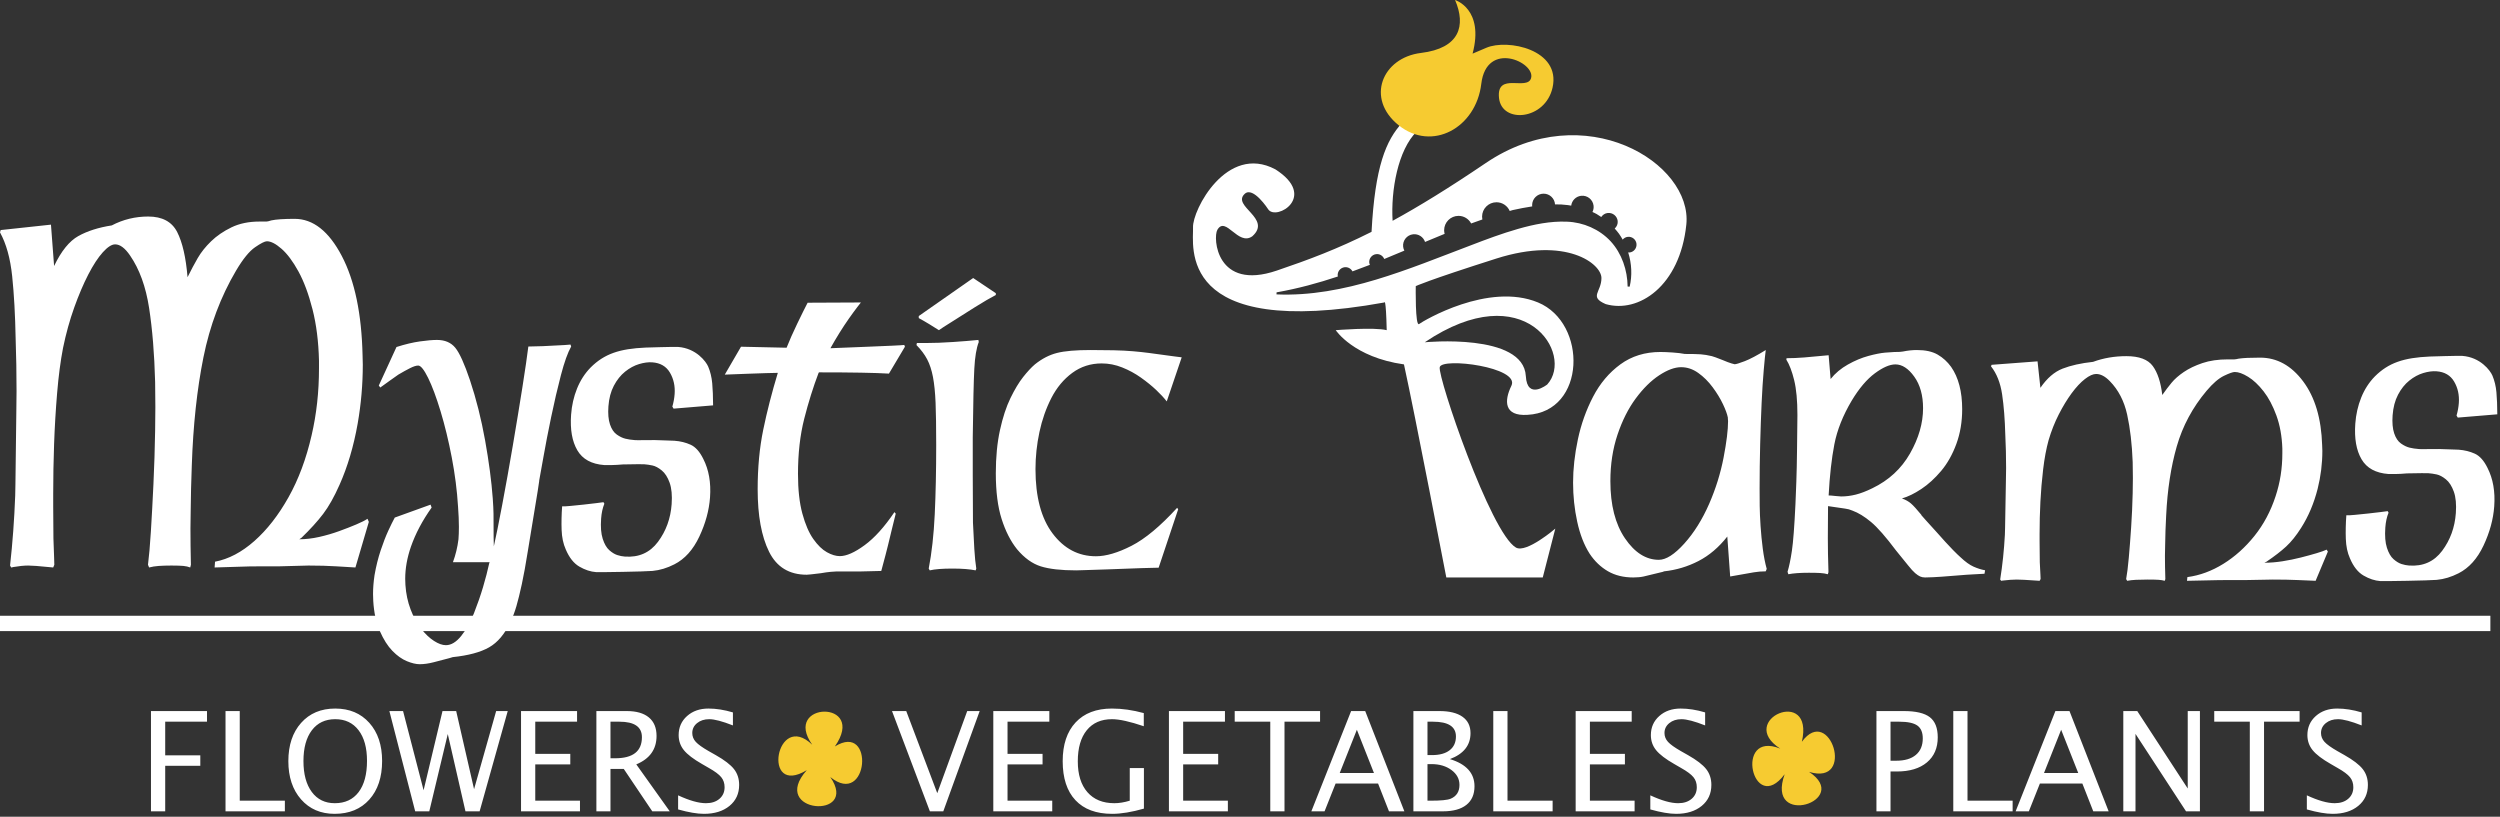 <svg xmlns="http://www.w3.org/2000/svg" width="652" height="213" viewBox="0 0 652 213">
  <rect x="0" y="0" width="652" height="213" fill="#333333" stroke="none"/>
  <g fill="none" fill-rule="evenodd">
    <path stroke="#FFFFFF" stroke-width="4" d="M0,162.59 L649.489,162.59"/>
    <path fill="#FFFFFF" fill-rule="nonzero" d="M242.513 211.594L232.636 185.444 236.347 185.444 244.439 206.859 252.249 185.444 255.5 185.444 246.011 211.594 242.513 211.594zM259.053 211.594L259.053 185.444 273.666 185.444 273.666 188.218 262.764 188.218 262.764 196.611 271.899 196.611 271.899 199.349 262.764 199.349 262.764 208.82 274.425 208.82 274.425 211.594 259.053 211.594zM298.334 210.887C295.165 211.794 292.403 212.248 290.047 212.248 285.889 212.248 282.7 211.064 280.479 208.696 278.259 206.329 277.149 202.936 277.149 198.519 277.149 194.184 278.274 190.812 280.524 188.404 282.773 185.995 285.93 184.79 289.994 184.79 292.656 184.79 295.424 185.185 298.299 185.974L298.299 189.402C294.694 188.177 291.932 187.564 290.012 187.564 287.185 187.564 284.991 188.524 283.43 190.444 281.869 192.364 281.089 195.068 281.089 198.554 281.089 202.006 281.925 204.688 283.598 206.603 285.271 208.517 287.615 209.474 290.63 209.474 291.867 209.474 293.204 209.256 294.641 208.82L294.641 200.304 298.334 200.304 298.334 210.887zM304.856 211.594L304.856 185.444 319.468 185.444 319.468 188.218 308.567 188.218 308.567 196.611 317.701 196.611 317.701 199.349 308.567 199.349 308.567 208.82 320.228 208.82 320.228 211.594 304.856 211.594zM331.287 211.594L331.287 188.218 322.011 188.218 322.011 185.444 344.274 185.444 344.274 188.218 334.998 188.218 334.998 211.594 331.287 211.594zM358.326 201.593L353.873 190.321 349.403 201.593 358.326 201.593zM362.248 211.594L359.403 204.35 348.325 204.35 345.445 211.594 342 211.594 352.371 185.444 356.046 185.444 366.259 211.594 362.248 211.594zM368.613 211.594L368.613 185.444 375.398 185.444C378.013 185.444 380.018 185.939 381.414 186.928 382.81 187.918 383.508 189.343 383.508 191.204 383.508 194.373 381.717 196.628 378.136 197.971 382.412 199.279 384.55 201.64 384.55 205.056 384.55 207.177 383.843 208.796 382.43 209.915 381.016 211.034 378.979 211.594 376.316 211.594L368.613 211.594zM372.288 208.82L373.048 208.82C375.769 208.82 377.53 208.649 378.331 208.308 379.862 207.66 380.628 206.458 380.628 204.703 380.628 203.148 379.933 201.855 378.543 200.825 377.153 199.794 375.415 199.279 373.33 199.279L372.288 199.279 372.288 208.82zM372.288 196.929L373.472 196.929C375.451 196.929 376.985 196.505 378.074 195.657 379.164 194.808 379.709 193.613 379.709 192.07 379.709 189.502 377.718 188.218 373.737 188.218L372.288 188.218 372.288 196.929zM389.447 211.594L389.447 185.444 393.157 185.444 393.157 208.82 404.925 208.82 404.925 211.594 389.447 211.594zM410.932 211.594L410.932 185.444 425.545 185.444 425.545 188.218 414.643 188.218 414.643 196.611 423.778 196.611 423.778 199.349 414.643 199.349 414.643 208.82 426.304 208.82 426.304 211.594 410.932 211.594zM437.136 212.248C435.381 212.248 433.137 211.865 430.405 211.099L430.405 207.424C433.349 208.791 435.77 209.474 437.666 209.474 439.127 209.474 440.302 209.091 441.191 208.325 442.081 207.56 442.525 206.552 442.525 205.304 442.525 204.279 442.234 203.407 441.651 202.689 441.068 201.97 439.993 201.169 438.426 200.286L436.624 199.243C434.398 197.971 432.828 196.773 431.915 195.648 431.002 194.523 430.546 193.212 430.546 191.716 430.546 189.702 431.276 188.044 432.737 186.743 434.197 185.441 436.059 184.79 438.32 184.79 440.334 184.79 442.461 185.126 444.699 185.797L444.699 189.19C441.942 188.106 439.887 187.564 438.532 187.564 437.248 187.564 436.188 187.906 435.352 188.589 434.515 189.272 434.097 190.132 434.097 191.169 434.097 192.04 434.404 192.812 435.016 193.483 435.629 194.155 436.748 194.956 438.373 195.886L440.246 196.946C442.508 198.23 444.086 199.444 444.981 200.586 445.877 201.729 446.324 203.101 446.324 204.703 446.324 206.977 445.485 208.802 443.806 210.18 442.128 211.559 439.905 212.248 437.136 212.248zM39.375 211.594L39.375 185.444 53.987 185.444 53.987 188.218 43.085 188.218 43.085 196.982 52.238 196.982 52.238 199.72 43.085 199.72 43.085 211.594 39.375 211.594zM58.815 211.594L58.815 185.444 62.526 185.444 62.526 208.82 74.293 208.82 74.293 211.594 58.815 211.594zM87.269 212.248C83.641 212.248 80.723 210.99 78.514 208.475 76.306 205.961 75.201 202.636 75.201 198.501 75.201 194.343 76.311 191.019 78.532 188.527 80.752 186.036 83.718 184.79 87.428 184.79 91.127 184.79 94.089 186.033 96.316 188.518 98.542 191.004 99.655 194.32 99.655 198.466 99.655 202.695 98.542 206.049 96.316 208.528 94.089 211.008 91.074 212.248 87.269 212.248zM87.322 209.474C89.996 209.474 92.063 208.511 93.524 206.585 94.985 204.659 95.715 201.941 95.715 198.431 95.715 195.026 94.982 192.364 93.515 190.444 92.049 188.524 90.02 187.564 87.428 187.564 84.825 187.564 82.793 188.527 81.332 190.453 79.872 192.379 79.141 195.056 79.141 198.484 79.141 201.9 79.866 204.585 81.315 206.541 82.764 208.496 84.766 209.474 87.322 209.474zM108.282 211.594L101.55 185.444 105.119 185.444 110.473 206.099 115.403 185.444 118.972 185.444 123.637 205.816 129.397 185.444 132.418 185.444 125.085 211.594 121.393 211.594 116.781 191.434 111.957 211.594 108.282 211.594zM135.886 211.594L135.886 185.444 150.498 185.444 150.498 188.218 139.596 188.218 139.596 196.611 148.731 196.611 148.731 199.349 139.596 199.349 139.596 208.82 151.258 208.82 151.258 211.594 135.886 211.594zM155.538 211.594L155.538 185.444 163.454 185.444C165.963 185.444 167.886 185.998 169.223 187.105 170.56 188.212 171.228 189.82 171.228 191.928 171.228 195.415 169.467 197.889 165.945 199.349L174.674 211.594 170.115 211.594 162.677 200.533 159.213 200.533 159.213 211.594 155.538 211.594zM159.213 197.759L160.415 197.759C165.08 197.759 167.412 195.928 167.412 192.264 167.412 189.567 165.457 188.218 161.546 188.218L159.213 188.218 159.213 197.759zM183.584 212.248C181.828 212.248 179.585 211.865 176.852 211.099L176.852 207.424C179.797 208.791 182.217 209.474 184.114 209.474 185.574 209.474 186.749 209.091 187.639 208.325 188.528 207.56 188.973 206.552 188.973 205.304 188.973 204.279 188.681 203.407 188.098 202.689 187.515 201.97 186.44 201.169 184.873 200.286L183.071 199.243C180.845 197.971 179.275 196.773 178.362 195.648 177.45 194.523 176.993 193.212 176.993 191.716 176.993 189.702 177.723 188.044 179.184 186.743 180.645 185.441 182.506 184.79 184.767 184.79 186.782 184.79 188.908 185.126 191.146 185.797L191.146 189.19C188.39 188.106 186.334 187.564 184.979 187.564 183.695 187.564 182.635 187.906 181.799 188.589 180.963 189.272 180.545 190.132 180.545 191.169 180.545 192.04 180.851 192.812 181.463 193.483 182.076 194.155 183.195 194.956 184.82 195.886L186.693 196.946C188.955 198.23 190.533 199.444 191.429 200.586 192.324 201.729 192.771 203.101 192.771 204.703 192.771 206.977 191.932 208.802 190.254 210.18 188.575 211.559 186.352 212.248 183.584 212.248zM489.375 211.594L489.375 185.444 496.495 185.444C499.652 185.444 501.92 185.977 503.298 187.043 504.676 188.109 505.365 189.861 505.365 192.3 505.365 195.079 504.423 197.259 502.538 198.837 500.653 200.415 498.038 201.205 494.693 201.205L493.05 201.205 493.05 211.594 489.375 211.594zM493.05 198.395L494.552 198.395C496.755 198.395 498.457 197.889 499.658 196.876 500.86 195.863 501.46 194.432 501.46 192.582 501.46 191.016 500.989 189.897 500.047 189.225 499.104 188.554 497.532 188.218 495.329 188.218L493.05 188.218 493.05 198.395zM509.416 211.594L509.416 185.444 513.126 185.444 513.126 208.82 524.894 208.82 524.894 211.594 509.416 211.594zM542.002 201.593L537.55 190.321 533.079 201.593 542.002 201.593zM545.925 211.594L543.08 204.35 532.002 204.35 529.122 211.594 525.676 211.594 536.048 185.444 539.723 185.444 549.936 211.594 545.925 211.594zM553.757 211.594L553.757 185.444 557.397 185.444 570.56 205.64 570.56 185.444 573.74 185.444 573.74 211.594 570.118 211.594 556.937 191.398 556.937 211.594 553.757 211.594zM586.749 211.594L586.749 188.218 577.473 188.218 577.473 185.444 599.736 185.444 599.736 188.218 590.46 188.218 590.46 211.594 586.749 211.594zM608.358 212.248C606.603 212.248 604.359 211.865 601.626 211.099L601.626 207.424C604.571 208.791 606.992 209.474 608.888 209.474 610.349 209.474 611.524 209.091 612.413 208.325 613.302 207.56 613.747 206.552 613.747 205.304 613.747 204.279 613.455 203.407 612.872 202.689 612.289 201.97 611.214 201.169 609.648 200.286L607.846 199.243C605.619 197.971 604.05 196.773 603.137 195.648 602.224 194.523 601.767 193.212 601.767 191.716 601.767 189.702 602.498 188.044 603.958 186.743 605.419 185.441 607.28 184.79 609.542 184.79 611.556 184.79 613.682 185.126 615.92 185.797L615.92 189.19C613.164 188.106 611.108 187.564 609.754 187.564 608.47 187.564 607.41 187.906 606.573 188.589 605.737 189.272 605.319 190.132 605.319 191.169 605.319 192.04 605.625 192.812 606.238 193.483 606.85 194.155 607.969 194.956 609.595 195.886L611.468 196.946C613.729 198.23 615.308 199.444 616.203 200.586 617.098 201.729 617.546 203.101 617.546 204.703 617.546 206.977 616.707 208.802 615.028 210.18 613.349 211.559 611.126 212.248 608.358 212.248z"/>
    <path fill="#F6CB31" d="M469.927 193.454L469.927 193.454C473.282 178.787 452.655 187.776 464.286 195.24 452.091 190.307 457.119 213.042 465.44 201.918 460.332 216.145 483.195 208.836 471.802 201.302 484.079 205.088 477.226 183.495 469.927 193.454M217.734 194.677L217.734 194.677C226.323 182.323 203.831 182.961 211.835 194.228 202.363 185.099 198.539 208.067 210.412 200.855 200.361 212.146 224.3 213.901 216.544 202.657 226.519 210.754 228.223 188.164 217.734 194.677"/>
    <path fill="#FFFFFF" d="M148.959 90.373C148.07 91.943 147.181 94.425 146.292 97.819 145.404 101.213 144.551 104.872 143.737 108.795 142.921 112.72 142.255 116.167 141.737 119.136 141.218 122.105 140.848 124.163 140.625 125.308L140.625 125.435C140.477 126.327 140.348 127.197 140.237 128.045 139.051 135.129 138.189 140.369 137.654 143.763 137.115 147.156 136.598 150.008 136.098 152.322 135.598 154.633 135.126 156.553 134.681 158.08 134.237 159.606 133.718 160.985 133.125 162.215 131.643 165.354 129.782 167.561 127.542 168.834 125.3 170.106 122.143 170.955 118.069 171.379 117.771 171.463 117.494 171.549 117.235 171.633 115.791 172.016 114.41 172.375 113.097 172.715 111.782 173.055 110.569 173.225 109.458 173.225 108.493 173.225 107.374 172.958 106.096 172.43 104.818 171.899 103.568 171.008 102.346 169.756 101.124 168.504 100.031 166.787 99.068 164.603 98.104 162.418 97.53 159.797 97.346 156.744 97.308 156.149 97.29 155.555 97.29 154.961 97.29 153.392 97.419 151.738 97.678 149.998 98.086 147.664 98.623 145.502 99.29 143.508 99.958 141.515 100.614 139.818 101.262 138.417 101.91 137.017 102.475 135.871 102.958 134.98L112.292 131.609 112.569 132.372C110.161 135.767 108.365 139.16 107.18 142.554 106.18 145.439 105.679 148.238 105.679 150.953 105.679 151.461 105.697 151.992 105.734 152.543 105.883 154.834 106.336 156.976 107.096 158.971 107.854 160.965 108.771 162.639 109.846 163.998 110.919 165.354 112.03 166.406 113.179 167.147 114.328 167.889 115.365 168.262 116.29 168.262 117.661 168.262 118.994 167.455 120.291 165.844 121.588 164.231 122.699 162.248 123.625 159.894 124.551 157.539 125.338 155.269 125.985 153.084 126.633 150.9 127.181 148.789 127.624 146.752L127.735 146.625 118.124 146.625C118.827 144.717 119.31 142.724 119.57 140.644 119.643 139.711 119.681 138.629 119.681 137.4 119.681 135.871 119.605 134.111 119.457 132.117 119.198 127.918 118.652 123.644 117.818 119.295 116.986 114.946 116.013 110.938 114.902 107.269 113.791 103.6 112.707 100.693 111.651 98.55 110.596 96.409 109.735 95.336 109.068 95.336 108.549 95.336 107.846 95.56 106.957 96.005 106.069 96.45 105.049 97.014 103.901 97.691 103.865 97.691 103.188 98.168 101.874 99.123 100.559 100.077 99.661 100.725 99.179 101.063L98.789 100.554 103.401 90.501C105.66 89.78 107.708 89.292 109.54 89.037 111.374 88.782 112.846 88.655 113.958 88.655 116.031 88.655 117.625 89.335 118.736 90.692 119.847 92.049 121.125 94.87 122.568 99.155 124.198 104.034 125.513 109.262 126.513 114.84 127.513 120.42 128.181 125.478 128.513 130.017 128.625 131.586 128.689 132.902 128.708 133.963 128.727 135.023 128.735 137.08 128.735 140.136L128.792 142.49C129.347 140.029 130.079 136.402 130.986 131.609 131.893 126.814 132.811 121.692 133.736 116.241 134.663 110.79 135.495 105.72 136.237 101.032 136.978 96.344 137.495 92.791 137.792 90.373 139.754 90.373 142.883 90.246 147.181 89.991L148.793 89.864 148.959 90.373M175.348 106.04C175.67 104.915 175.868 103.823 175.944 102.764 176.093 100.691 175.687 98.833 174.724 97.19 173.761 95.546 172.221 94.648 170.105 94.496 169.081 94.422 167.936 94.574 166.674 94.951 165.412 95.329 164.197 95.985 163.032 96.922 161.866 97.859 160.886 99.086 160.09 100.602 159.293 102.12 158.822 103.914 158.673 105.988 158.536 107.892 158.672 109.455 159.082 110.674 159.491 111.896 160.079 112.778 160.847 113.323 161.614 113.867 162.36 114.229 163.085 114.408 163.81 114.588 164.635 114.712 165.557 114.778 165.966 114.808 166.625 114.813 167.537 114.792 168.447 114.773 169.538 114.767 170.807 114.773 171.046 114.79 171.86 114.817 173.247 114.853 174.635 114.889 175.515 114.921 175.891 114.948 177.428 115.059 178.835 115.404 180.115 115.985 181.394 116.566 182.499 117.806 183.426 119.701 184.869 122.528 185.453 125.866 185.176 129.716 184.932 133.104 184 136.513 182.38 139.949 180.76 143.385 178.596 145.791 175.889 147.17 173.999 148.14 172.096 148.716 170.178 148.896 168.26 149.077 156.312 149.271 155.459 149.209 154.024 149.106 152.573 148.627 151.107 147.778 149.642 146.929 148.454 145.43 147.545 143.279 146.894 141.829 146.537 140.134 146.469 138.192 146.403 136.254 146.448 134.205 146.604 132.046 147.082 132.08 147.804 132.046 148.772 131.947 149.741 131.846 150.907 131.729 152.272 131.593 153.639 131.457 154.712 131.331 155.493 131.219 156.273 131.104 156.904 131.022 157.389 130.971L157.617 131.372C157.159 132.485 156.878 133.784 156.771 135.266 156.616 137.424 156.755 139.179 157.19 140.527 157.625 141.878 158.197 142.866 158.908 143.491 159.617 144.117 160.308 144.539 160.979 144.757 161.649 144.976 162.309 145.108 162.958 145.155 166.61 145.417 169.491 144.135 171.6 141.31 173.708 138.484 174.896 135.21 175.165 131.486 175.329 129.201 175.153 127.337 174.64 125.896 174.125 124.455 173.438 123.385 172.58 122.685 171.721 121.985 170.911 121.555 170.15 121.393 169.391 121.233 168.667 121.127 167.986 121.078 167.541 121.046 165.687 121.062 162.422 121.125 161.386 121.221 160.386 121.276 159.425 121.291 158.462 121.308 157.86 121.307 157.623 121.29 154.276 121.049 151.924 119.763 150.565 117.432 149.204 115.1 148.664 112.01 148.941 108.158 149.115 105.746 149.63 103.477 150.486 101.347 151.342 99.218 152.53 97.378 154.049 95.829 157.599 92.298 161.547 90.947 168.394 90.648 168.394 90.648 175.915 90.411 176.856 90.481 181.568 90.837 184.14 94.294 184.696 95.61 185.253 96.926 185.604 98.377 185.748 99.96 185.891 101.545 185.966 103.465 185.976 105.72L175.669 106.573 175.348 106.04M640.667 108.374C640.989 107.249 641.187 106.157 641.263 105.099 641.413 103.026 641.006 101.167 640.043 99.524 639.081 97.88 637.541 96.983 635.424 96.831 634.4 96.757 633.255 96.909 631.993 97.285 630.731 97.663 629.517 98.319 628.352 99.256 627.185 100.194 626.205 101.421 625.41 102.936 624.612 104.454 624.142 106.249 623.992 108.322 623.855 110.227 623.991 111.79 624.401 113.009 624.811 114.23 625.398 115.112 626.167 115.657 626.933 116.201 627.68 116.563 628.404 116.743 629.129 116.922 629.954 117.046 630.876 117.113 631.285 117.142 631.944 117.147 632.856 117.126 633.766 117.108 634.857 117.101 636.126 117.107 636.366 117.125 637.18 117.151 638.566 117.188 639.955 117.224 640.834 117.255 641.21 117.282 642.747 117.393 644.155 117.739 645.434 118.32 646.713 118.901 647.818 120.14 648.746 122.036 650.188 124.862 650.772 128.201 650.495 132.051 650.251 135.438 649.319 138.847 647.7 142.283 646.08 145.719 643.916 148.125 641.208 149.504 639.318 150.474 637.415 151.05 635.498 151.23 633.58 151.411 621.631 151.605 620.778 151.543 619.344 151.44 617.893 150.962 616.427 150.112 614.961 149.263 613.773 147.764 612.865 145.613 612.213 144.163 611.856 142.469 611.789 140.526 611.723 138.588 611.768 136.539 611.923 134.38 612.401 134.415 613.123 134.38 614.092 134.282 615.061 134.181 616.226 134.063 617.592 133.927 618.958 133.792 620.031 133.665 620.812 133.553 621.593 133.438 622.224 133.356 622.708 133.305L622.936 133.706C622.478 134.819 622.197 136.118 622.09 137.6 621.935 139.759 622.074 141.513 622.509 142.862 622.944 144.212 623.516 145.2 624.227 145.825 624.937 146.451 625.627 146.873 626.298 147.092 626.968 147.311 627.628 147.442 628.277 147.489 631.93 147.752 634.811 146.47 636.919 143.644 639.027 140.818 640.216 137.545 640.484 133.82 640.648 131.535 640.473 129.671 639.959 128.23 639.445 126.79 638.758 125.719 637.899 125.019 637.04 124.319 636.23 123.889 635.469 123.728 634.71 123.567 633.987 123.461 633.306 123.413 632.86 123.38 631.006 123.396 627.742 123.459 626.706 123.555 625.705 123.61 624.744 123.625 623.781 123.642 623.18 123.641 622.942 123.624 619.596 123.383 617.243 122.097 615.884 119.766 614.523 117.435 613.983 114.344 614.261 110.492 614.434 108.08 614.949 105.811 615.805 103.681 616.662 101.553 617.85 99.713 619.369 98.163 622.918 94.633 626.866 93.282 633.713 92.982 633.713 92.982 641.234 92.745 642.175 92.816 646.888 93.171 649.459 96.628 650.016 97.944 650.573 99.26 650.924 100.712 651.067 102.295 651.21 103.879 651.286 105.799 651.296 108.054L640.989 108.908 640.667 108.374M236.008 90.423L231.836 97.439C228.215 97.22 222.137 97.11 213.602 97.11L213.488 97.241C212.078 100.957 210.83 104.945 209.744 109.207 208.658 113.468 208.115 118.266 208.115 123.598 208.115 127.708 208.496 131.159 209.258 133.957 210.021 136.754 210.974 138.962 212.117 140.578 213.26 142.197 214.44 143.343 215.66 144.021 216.878 144.699 218.003 145.036 219.032 145.036 220.748 145.036 222.899 144.086 225.491 142.184 228.083 140.284 230.674 137.411 233.266 133.564L233.608 133.957C233.417 134.7 233.102 135.969 232.666 137.759 232.226 139.551 231.865 141.048 231.58 142.25 231.293 143.453 230.711 145.67 229.835 148.904L224.462 149.035 218.174 149.035C217.908 149.035 217.403 149.069 216.662 149.134 215.918 149.2 215.051 149.32 214.061 149.495 211.964 149.757 210.744 149.888 210.401 149.888 205.829 149.888 202.551 147.889 200.57 143.89 198.588 139.889 197.598 134.459 197.598 127.598 197.598 121.958 198.083 116.779 199.056 112.059 200.027 107.338 201.294 102.4 202.856 97.241 200.646 97.241 189.024 97.701 189.024 97.701L193.254 90.423C193.635 90.423 205.143 90.686 205.143 90.686 205.866 88.851 206.79 86.764 207.915 84.424 209.039 82.087 209.945 80.262 210.629 78.95L224.519 78.884C224.519 78.884 223.014 80.776 221.375 83.113 219.737 85.452 218.138 88.021 216.575 90.817 217.946 90.73 234.961 90.139 235.837 89.964L236.008 90.423M259.708 76.93C258.335 77.646 256.502 78.718 254.21 80.147 251.916 81.576 249.198 83.296 246.057 85.306L244.865 86.109C244.178 85.664 243.339 85.138 242.346 84.535 241.352 83.932 240.441 83.407 239.611 82.96L239.611 82.424 253.803 72.508 259.708 76.462 259.708 76.93zM255.265 89.191C254.651 90.755 254.264 93.077 254.102 96.159 253.938 99.241 253.803 105.181 253.695 113.98L253.695 124.03C253.695 129.168 253.712 133.254 253.749 136.292 253.857 138.792 253.974 141.082 254.102 143.159 254.227 145.235 254.398 146.943 254.616 148.283L254.452 148.753C252.937 148.441 250.913 148.283 248.385 148.283 245.75 148.283 243.782 148.441 242.481 148.753L242.21 148.283C243.004 144.175 243.529 139.451 243.782 134.113 244.033 128.777 244.161 122.757 244.161 116.057 244.161 111.368 244.106 107.694 243.999 105.037 243.89 102.38 243.664 100.146 243.321 98.337 242.978 96.528 242.472 94.986 241.804 93.713 241.136 92.44 240.206 91.201 239.015 89.995L239.123 89.46 241.452 89.46C243.583 89.46 245.966 89.37 248.604 89.191 251.239 89.013 253.423 88.834 255.157 88.655L255.265 89.191 255.265 89.191zM304.289 104.686C303.566 103.755 302.645 102.76 301.527 101.702 300.407 100.644 299.088 99.574 297.573 98.494 296.055 97.416 294.42 96.526 292.669 95.828 290.918 95.13 289.139 94.78 287.333 94.78 284.445 94.78 281.88 95.606 279.643 97.256 277.403 98.907 275.588 101.088 274.198 103.796 272.808 106.507 271.769 109.47 271.083 112.686 270.397 115.904 270.054 119.122 270.054 122.338 270.054 129.578 271.543 135.176 274.523 139.133 277.502 143.092 281.267 145.071 285.817 145.071 288.453 145.071 291.549 144.161 295.108 142.341 298.665 140.521 302.628 137.219 306.998 132.435L307.268 132.817 302.176 148.054C300.84 148.054 296.325 148.204 288.635 148.5 285.709 148.584 283.768 148.647 282.81 148.69 281.854 148.731 281.141 148.753 280.671 148.753 276.734 148.753 273.656 148.404 271.435 147.707 269.215 147.007 267.147 145.515 265.234 143.229 263.572 141.155 262.235 138.53 261.226 135.356 260.214 132.181 259.708 128.202 259.708 123.418 259.708 119.227 260.069 115.48 260.791 112.179 261.513 108.876 262.426 106.094 263.526 103.828 264.629 101.564 265.729 99.733 266.832 98.336 267.933 96.94 268.953 95.839 269.892 95.035 271.733 93.553 273.656 92.557 275.66 92.05 277.665 91.542 280.581 91.288 284.41 91.288 286.611 91.288 288.635 91.31 290.477 91.351 292.317 91.394 293.988 91.479 295.486 91.606 296.985 91.732 298.366 91.881 299.631 92.05 300.894 92.219 303.078 92.517 306.185 92.939 306.835 93.023 307.503 93.108 308.188 93.192L304.289 104.686M449.35 105.413C448.666 103.965 447.771 102.495 446.667 101.003 445.564 99.512 444.312 98.266 442.906 97.264 441.503 96.263 440.014 95.762 438.443 95.762 436.771 95.762 434.866 96.465 432.726 97.871 430.586 99.278 428.546 101.291 426.608 103.911 424.669 106.532 423.08 109.685 421.843 113.371 420.605 117.057 419.987 121.095 419.987 125.483 419.987 131.706 421.258 136.68 423.8 140.408 426.34 144.137 429.283 146 432.625 146 434.498 146 436.705 144.594 439.245 141.783 441.786 138.969 443.959 135.497 445.765 131.364 447.47 127.445 448.715 123.449 449.502 119.378 450.287 115.311 450.679 112.124 450.679 109.823 450.679 109.653 450.663 109.44 450.629 109.184L450.629 108.929C450.461 108.034 450.037 106.862 449.35 105.413zM460.509 149.005C459.439 149.005 458.403 149.091 457.401 149.26 456.396 149.431 454.34 149.793 451.231 150.347L450.479 139.928C448.273 142.742 445.765 144.872 442.957 146.321 440.148 147.77 437.156 148.664 433.979 149.005L433.679 149.133C431.104 149.773 429.433 150.176 428.664 150.347 427.894 150.518 426.991 150.602 425.956 150.602 423.414 150.602 421.208 150.059 419.336 148.972 417.463 147.885 415.875 146.362 414.572 144.403 413.133 142.145 412.056 139.364 411.337 136.063 410.617 132.759 410.258 129.361 410.258 125.866 410.258 122.287 410.677 118.527 411.512 114.585 412.348 110.645 413.669 106.938 415.475 103.464 417.28 99.991 419.653 97.179 422.595 95.026 425.538 92.876 429.015 91.799 433.026 91.799 433.863 91.799 434.916 91.842 436.187 91.927 437.456 92.013 438.527 92.141 439.396 92.311 441.301 92.311 442.688 92.342 443.559 92.406 444.428 92.47 445.396 92.629 446.467 92.886 446.834 92.971 447.771 93.312 449.276 93.909 450.279 94.335 451.04 94.622 451.558 94.771 452.076 94.921 452.351 94.995 452.385 94.995 452.753 94.995 453.63 94.729 455.019 94.196 456.404 93.664 458.236 92.694 460.509 91.288 460.375 92.268 460.199 94.004 459.983 96.497 459.765 98.99 459.581 101.855 459.431 105.093 459.28 108.333 459.154 111.901 459.054 115.799 458.954 119.699 458.904 123.588 458.904 127.465 458.904 128.958 458.912 130.448 458.93 131.94 458.946 133.43 459.021 135.178 459.154 137.18 459.289 139.183 459.481 141.155 459.732 143.092 459.983 145.033 460.325 146.791 460.76 148.365L460.509 149.005 460.509 149.005zM478.556 129.344C479.346 129.432 479.878 129.475 480.153 129.475 481.424 129.475 482.704 129.313 483.991 128.99 485.28 128.666 486.714 128.117 488.293 127.342 492.587 125.274 495.867 122.248 498.135 118.264 500.401 114.28 501.535 110.349 501.535 106.471 501.535 103.112 500.77 100.366 499.242 98.234 497.713 96.101 496.074 95.035 494.322 95.035 492.844 95.035 491.059 95.811 488.963 97.361 486.868 98.912 484.859 101.281 482.936 104.469 480.635 108.345 479.123 112.147 478.401 115.873 477.68 119.599 477.182 124.047 476.908 129.215 477.32 129.215 477.869 129.259 478.556 129.344zM477.423 98.848C478.625 97.34 480.127 96.081 481.931 95.067 483.734 94.056 485.502 93.313 487.238 92.839 488.972 92.364 490.44 92.074 491.643 91.966 492.844 91.859 493.634 91.805 494.012 91.805 495.18 91.805 495.937 91.762 496.28 91.676 497.549 91.417 498.771 91.288 499.938 91.288 502.17 91.288 503.973 91.686 505.347 92.483 506.721 93.281 507.889 94.346 508.851 95.681 510.774 98.439 511.736 102.122 511.736 106.73 511.736 110.004 511.229 113.02 510.217 115.776 509.203 118.533 507.88 120.88 506.25 122.819 504.617 124.757 502.892 126.33 501.072 127.536 499.25 128.743 497.567 129.561 496.021 129.991 496.983 130.336 497.773 130.778 498.392 131.316 499.011 131.855 499.904 132.833 501.072 134.256 501.072 134.342 501.123 134.427 501.226 134.515L502.256 135.678C503.081 136.581 504.008 137.604 505.039 138.747 506.069 139.889 506.842 140.748 507.356 141.331 507.872 141.911 508.542 142.623 509.365 143.463 510.19 144.302 510.826 144.916 511.272 145.305 512.542 146.512 513.694 147.34 514.725 147.792 515.755 148.245 516.75 148.557 517.712 148.729L517.558 149.633 515.188 149.762C514.054 149.805 512.199 149.935 509.625 150.151 507.048 150.365 505.219 150.494 504.136 150.538 503.054 150.58 502.359 150.602 502.05 150.602 501.569 150.602 501.14 150.515 500.761 150.344 500.383 150.171 499.955 149.882 499.474 149.473 498.993 149.063 498.366 148.374 497.594 147.404 496.821 146.435 495.781 145.153 494.477 143.559 491.831 140.028 489.659 137.55 487.959 136.129 486.259 134.708 484.636 133.718 483.09 133.158 482.506 132.898 481.871 132.727 481.184 132.64 480.497 132.555 479.021 132.34 476.752 131.995 476.719 133.589 476.701 136.366 476.701 140.33 476.701 143 476.752 145.844 476.855 148.859L476.855 149.246 476.701 149.762C476.117 149.591 475.447 149.483 474.692 149.439 473.937 149.397 472.958 149.375 471.755 149.375 469.489 149.375 467.702 149.504 466.398 149.762L466.19 149.117C466.604 147.781 466.98 145.962 467.325 143.657 467.667 141.354 467.978 137.292 468.253 131.477 468.321 130.056 468.397 128.117 468.483 125.661 468.57 123.206 468.629 120.471 468.664 117.456 468.732 112.675 468.767 109.595 468.767 108.216 468.767 104.469 468.483 101.443 467.917 99.138 467.35 96.835 466.672 95.058 465.882 93.807L465.934 93.42C467.342 93.42 468.87 93.355 470.519 93.226 472.168 93.097 474.297 92.903 476.908 92.644L477.423 98.848 477.423 98.848zM532.136 101.145C533.841 98.65 535.766 96.982 537.913 96.143 540.062 95.305 542.714 94.713 545.874 94.369 548.571 93.379 551.466 92.885 554.554 92.885 557.889 92.885 560.188 93.746 561.448 95.466 562.708 97.187 563.533 99.704 563.924 103.016 564.74 101.854 565.548 100.789 566.347 99.821 567.146 98.854 568.211 97.918 569.542 97.015 570.874 96.111 572.487 95.337 574.387 94.692 576.285 94.046 578.514 93.724 581.069 93.724L582.72 93.724C582.933 93.724 583.324 93.659 583.892 93.53 585.028 93.359 586.873 93.272 589.43 93.272 593.831 93.272 597.576 95.337 600.664 99.467 603.752 103.596 605.403 109.145 605.616 116.114 605.652 116.629 605.669 117.125 605.669 117.598 605.669 120.911 605.261 124.201 604.445 127.469 603.486 131.255 602.05 134.655 600.133 137.666 598.854 139.687 597.55 141.312 596.218 142.538 594.888 143.764 593.174 145.085 591.081 146.504L590.548 146.764C592.074 146.764 593.653 146.633 595.287 146.375 596.919 146.118 598.499 145.796 600.026 145.407 601.551 145.021 602.927 144.645 604.152 144.279 605.376 143.914 606.256 143.602 606.787 143.344L607.108 143.859 603.914 151.473C602.776 151.431 601.25 151.367 599.333 151.279 597.417 151.194 595.215 151.15 592.73 151.15 592.233 151.15 589.927 151.194 585.809 151.279L581.708 151.279C579.507 151.279 577.743 151.302 576.41 151.344 575.08 151.387 573.065 151.431 570.368 151.473L570.474 150.506C573.703 150.076 576.827 148.925 579.845 147.053 582.863 145.183 585.568 142.752 587.965 139.762 590.361 136.774 592.199 133.321 593.477 129.406 594.647 125.879 595.234 122.158 595.234 118.243L595.234 116.953C595.127 113.77 594.611 110.909 593.689 108.371 592.767 105.833 591.647 103.725 590.335 102.047 589.021 100.369 587.681 99.111 586.314 98.273 584.948 97.434 583.785 97.015 582.827 97.015 582.33 97.015 581.39 97.348 580.004 98.014 578.621 98.682 577.112 99.983 575.479 101.918 571.822 106.263 569.231 111.092 567.705 116.404 566.179 121.717 565.255 127.728 564.936 134.438 564.793 137.019 564.705 139.602 564.67 142.183 564.634 143.084 564.617 144.011 564.617 144.957 564.617 146.806 564.651 148.828 564.723 151.021L564.564 151.473C564.101 151.344 563.569 151.259 562.966 151.215 562.362 151.173 561.404 151.15 560.09 151.15 558.919 151.15 557.908 151.173 557.055 151.215 556.203 151.259 555.44 151.344 554.766 151.473L554.5 151.021C554.748 149.69 554.979 147.828 555.191 145.44 555.406 143.053 555.608 140.408 555.804 137.503 555.999 134.601 556.133 131.644 556.203 128.631 556.239 127.255 556.256 125.943 556.256 124.696 556.256 123.234 556.239 121.835 556.203 120.501 556.027 115.813 555.546 111.693 554.766 108.145 553.984 104.596 552.477 101.683 550.24 99.402 549.033 98.154 547.844 97.531 546.673 97.531 545.855 97.531 544.88 97.973 543.745 98.854 542.608 99.736 541.454 100.973 540.283 102.563 539.111 104.155 537.994 105.994 536.929 108.08 535.864 110.167 534.976 112.415 534.266 114.823 533.663 117.017 533.192 119.533 532.855 122.373 532.517 125.212 532.279 128.041 532.136 130.858 531.994 133.676 531.924 136.462 531.924 139.213L531.924 141.214C531.924 143.192 531.941 145 531.977 146.633 532.011 147.367 532.064 148.399 532.136 149.731L532.189 151.021 531.924 151.473C530.041 151.344 528.702 151.259 527.903 151.215 527.104 151.173 526.456 151.15 525.96 151.15 524.966 151.15 523.759 151.238 522.339 151.408 522.196 151.452 522.054 151.473 521.914 151.473L521.646 151.15C522.25 147.367 522.658 143.473 522.872 139.471 522.906 138.525 522.925 137.902 522.925 137.601 522.996 133.73 523.066 129.708 523.138 125.534 523.172 124.373 523.191 123.211 523.191 122.049 523.191 119.081 523.119 116.179 522.979 113.339 522.872 109.338 522.596 105.844 522.152 102.854 521.708 99.864 520.743 97.424 519.251 95.53L519.41 95.144 531.391 94.24 532.136 101.145M14.108 69.374C15.974 65.477 18.082 62.872 20.433 61.56 22.785 60.251 25.689 59.327 29.149 58.788 32.102 57.243 35.271 56.47 38.652 56.47 42.304 56.47 44.821 57.816 46.201 60.502 47.581 63.191 48.484 67.122 48.912 72.296 49.806 70.482 50.69 68.818 51.564 67.306 52.44 65.794 53.605 64.333 55.062 62.922 56.521 61.51 58.287 60.301 60.367 59.293 62.445 58.285 64.886 57.78 67.683 57.78L69.491 57.78C69.724 57.78 70.152 57.68 70.773 57.478 72.018 57.21 74.038 57.074 76.837 57.074 81.656 57.074 85.756 60.301 89.137 66.752 92.519 73.204 94.326 81.873 94.559 92.76 94.599 93.565 94.617 94.339 94.617 95.078 94.617 100.253 94.17 105.394 93.277 110.5 92.228 116.414 90.654 121.725 88.555 126.428 87.155 129.586 85.728 132.125 84.27 134.04 82.812 135.955 80.937 138.02 78.645 140.237L78.061 140.643C79.732 140.643 81.461 140.438 83.25 140.036 85.037 139.633 86.766 139.13 88.439 138.523 90.108 137.919 91.615 137.332 92.956 136.76 94.296 136.189 95.259 135.702 95.841 135.299L96.192 136.104 92.695 147.998C91.45 147.933 89.779 147.833 87.681 147.696 85.582 147.563 83.171 147.495 80.451 147.495 79.906 147.495 77.381 147.563 72.872 147.696L68.383 147.696C65.973 147.696 64.041 147.732 62.582 147.797 61.125 147.865 58.92 147.933 55.967 147.998L56.083 146.489C59.618 145.817 63.039 144.019 66.343 141.094 69.647 138.172 72.609 134.375 75.234 129.703 77.856 125.035 79.869 119.641 81.268 113.525 82.55 108.015 83.192 102.201 83.192 96.085L83.192 94.069C83.075 89.097 82.51 84.628 81.501 80.663 80.49 76.698 79.265 73.405 77.828 70.784 76.39 68.163 74.922 66.197 73.426 64.887 71.93 63.576 70.657 62.922 69.607 62.922 69.063 62.922 68.034 63.443 66.518 64.483 65.002 65.527 63.351 67.559 61.563 70.583 57.559 77.37 54.722 84.914 53.051 93.212 51.38 101.513 50.369 110.904 50.02 121.387 49.864 125.418 49.766 129.453 49.728 133.485 49.689 134.894 49.67 136.341 49.67 137.818 49.67 140.708 49.708 143.866 49.787 147.293L49.612 147.998C49.105 147.797 48.523 147.664 47.862 147.596 47.202 147.531 46.152 147.495 44.714 147.495 43.432 147.495 42.324 147.531 41.391 147.596 40.458 147.664 39.623 147.797 38.885 147.998L38.594 147.293C38.864 145.213 39.118 142.305 39.351 138.575 39.585 134.845 39.807 130.713 40.021 126.175 40.235 121.64 40.381 117.021 40.458 112.314 40.498 110.165 40.517 108.115 40.517 106.166 40.517 103.882 40.498 101.698 40.458 99.614 40.265 92.289 39.739 85.854 38.885 80.31 38.029 74.765 36.379 70.214 33.929 66.652 32.607 64.702 31.306 63.729 30.024 63.729 29.128 63.729 28.06 64.419 26.817 65.794 25.573 67.172 24.31 69.106 23.027 71.59 21.745 74.077 20.521 76.95 19.355 80.209 18.189 83.47 17.217 86.98 16.44 90.742 15.779 94.17 15.265 98.101 14.895 102.537 14.525 106.973 14.264 111.392 14.108 115.794 13.952 120.195 13.875 124.548 13.875 128.846L13.875 131.972C13.875 135.063 13.894 137.887 13.934 140.438 13.971 141.584 14.029 143.197 14.108 145.278L14.167 147.293 13.875 147.998C11.814 147.797 10.348 147.664 9.473 147.596 8.598 147.531 7.889 147.495 7.346 147.495 6.257 147.495 4.936 147.631 3.381 147.897 3.225 147.966 3.069 147.998 2.916 147.998L2.623 147.495C3.283 141.584 3.73 135.5 3.965 129.249 4.002 127.772 4.023 126.798 4.023 126.327 4.1 120.28 4.177 113.996 4.256 107.476 4.293 105.661 4.314 103.847 4.314 102.032 4.314 97.395 4.235 92.86 4.082 88.425 3.965 82.174 3.663 76.716 3.176 72.044 2.69 67.374 1.633 63.562 2.27373675e-13 60.603L.175 59.999 13.292 58.587 14.108 69.374"/>
    <path fill="#FFFFFF" d="M387.493,42.52 C413.229,25.085 441.455,42.52 439.794,58.569 C438.134,74.62 427.341,81.784 418.763,79.309 C414.335,77.387 417.656,76.209 417.656,72.508 C417.656,68.808 408.524,61.613 390.26,67.425 C371.996,73.236 369.229,74.62 369.229,74.62 C369.229,74.62 369.052,85.291 370.099,84.506 C371.146,83.721 388.156,73.514 401.111,78.879 C414.065,84.244 413.673,107.405 398.363,108.19 C392.213,108.583 392.251,104.532 394.175,100.601 C396.544,95.762 376.027,93.148 375.483,95.762 C374.94,98.377 388.734,138.984 395.353,142.801 C398.061,144.362 405.625,137.858 405.625,137.858 L402.352,150.602 L377.197,150.602 C377.197,150.602 369.017,108.043 366.154,95.035 C353.009,93.192 348.361,86.109 348.361,86.109 C348.361,86.109 358.382,85.283 361.654,86.109 C361.45,77.323 361.041,78.884 361.041,78.884 C306.437,88.775 311.345,63.825 311.141,59.326 C310.936,54.827 319.936,37.416 332.616,44.165 C343.732,51.255 332.878,57.645 330.773,54.623 C330.773,54.623 326.835,48.488 324.614,50.561 C321.149,53.794 331.828,56.945 326.613,61.613 C322.899,64.298 319.661,56.157 317.481,59.953 C316.295,62.018 317.204,75.932 332.978,70.571 C341.23,67.767 348.741,64.973 357.699,60.465 C358.602,43.432 361.459,36.571 365.727,31.983 L369.507,34.27 C364.576,39.096 362.705,49.71 363.191,57.588 C370.056,53.835 377.887,49.027 387.493,42.52 Z M426.795,63.576 C426.666,62.449 425.647,61.64 424.52,61.77 C423.979,61.832 423.518,62.107 423.192,62.494 C422.9,61.972 422.585,61.459 422.234,60.958 C421.89,60.488 421.511,60.04 421.117,59.605 C421.652,59.11 421.981,58.407 421.891,57.628 C421.742,56.331 420.57,55.401 419.273,55.55 C418.559,55.632 417.979,56.04 417.606,56.594 C417.215,56.33 416.824,56.064 416.416,55.829 C416.07,55.628 415.687,55.462 415.313,55.287 C415.557,54.796 415.67,54.233 415.603,53.649 C415.417,52.037 413.959,50.879 412.347,51.065 C410.97,51.224 409.932,52.313 409.772,53.632 C409.482,53.585 409.184,53.523 408.902,53.489 C407.771,53.336 406.656,53.292 405.552,53.3 C405.443,51.743 404.16,50.51 402.575,50.51 C400.919,50.51 399.577,51.852 399.577,53.507 C399.577,53.617 399.598,53.721 399.61,53.828 C397.875,54.091 396.171,54.414 394.502,54.792 C394.24,54.862 393.994,54.951 393.733,55.023 C393.158,53.686 391.831,52.749 390.283,52.749 C388.208,52.749 386.526,54.43 386.526,56.505 C386.526,56.757 386.553,57.002 386.6,57.241 C385.617,57.578 384.646,57.927 383.678,58.28 C383.043,57.105 381.815,56.297 380.385,56.297 C378.311,56.297 376.629,57.979 376.629,60.054 C376.629,60.378 376.683,60.688 376.76,60.987 C375.044,61.685 373.344,62.393 371.651,63.1 C371.224,61.804 369.934,60.941 368.525,61.103 C366.913,61.289 365.756,62.746 365.941,64.358 C365.983,64.722 366.097,65.058 366.255,65.365 C364.505,66.098 362.759,66.834 361.011,67.545 C360.668,66.721 359.841,66.171 358.91,66.278 C357.783,66.408 356.975,67.427 357.104,68.554 C357.125,68.74 357.204,68.9 357.271,69.066 C355.759,69.657 354.245,70.226 352.725,70.777 C352.34,70.051 351.548,69.592 350.683,69.691 C349.556,69.821 348.747,70.84 348.877,71.967 C348.883,72.018 348.913,72.058 348.922,72.107 C343.778,73.823 338.513,75.258 332.932,76.244 L332.909,76.779 C341.714,77.161 350.466,75.453 358.845,72.932 C367.251,70.41 375.372,67.088 383.538,63.999 C387.612,62.431 391.699,60.9 395.879,59.703 C400.047,58.515 404.351,57.633 408.657,57.814 C412.932,57.965 417.146,59.791 420.06,62.937 C422.961,66.091 424.442,70.465 424.483,74.733 L425.019,74.756 C425.686,71.901 425.569,68.798 424.629,65.821 C424.75,65.829 424.864,65.866 424.989,65.851 C426.117,65.722 426.925,64.703 426.795,63.576 Z M371.576,89.266 C371.576,89.266 397.317,86.752 397.937,98.079 C398.286,104.45 403.52,100.272 403.52,100.272 C410.671,92.404 397.664,71.672 371.576,89.266 Z"/>
    <path fill="#F6CB31" d="M379.481,4.26325641e-14 C382.353,6.699 380.712,12.578 370.595,13.808 C360.478,15.039 356.073,25.685 364.77,32.667 C373.466,39.647 384.95,33.358 386.317,21.875 C387.685,10.391 400.493,16.256 399.305,20.371 C398.32,23.784 390.252,18.674 390.936,25.51 C391.62,32.346 403.019,31.36 404.911,22.832 C407.118,12.885 393.153,10.117 387.685,12.441 C384.048,13.986 384.048,13.986 384.048,13.986 C387.138,2.324 379.481,4.26325641e-14 379.481,4.26325641e-14"/>
  </g>
</svg>
